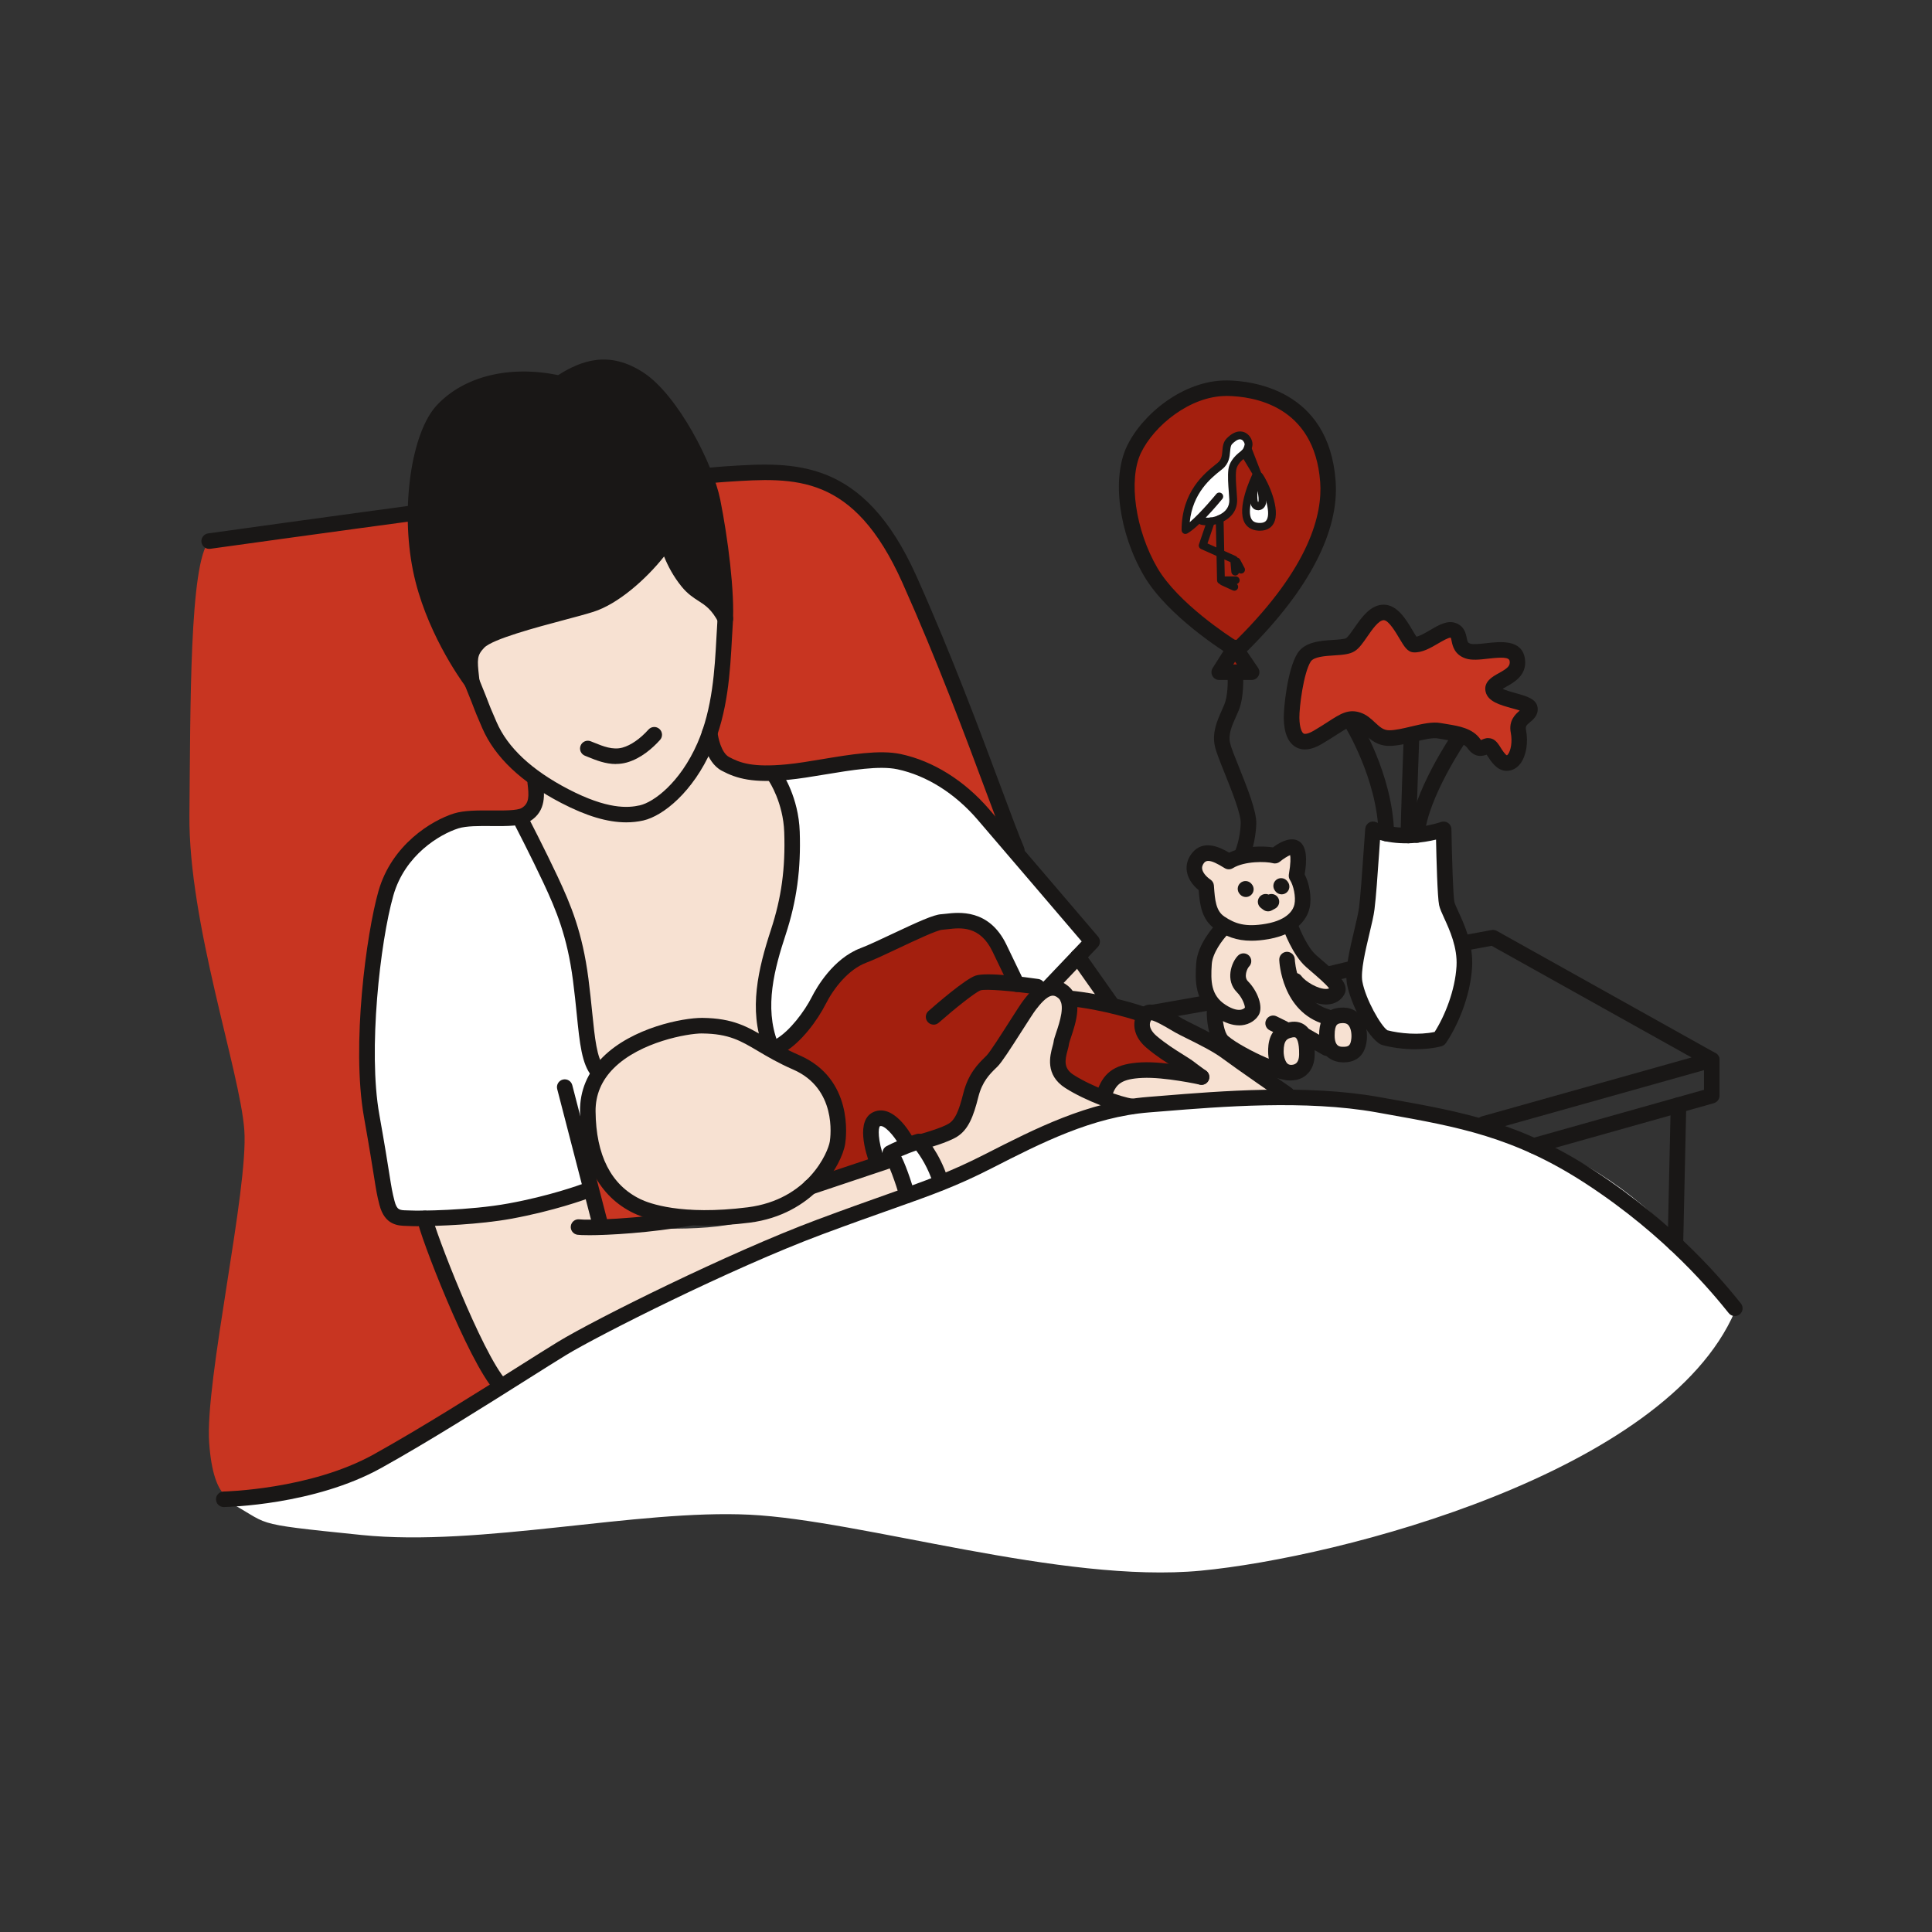 <svg width="512" height="512" viewBox="0 0 512 512" fill="none" xmlns="http://www.w3.org/2000/svg">
<rect x="0" y="0" width="512" height="512" fill="#333333" stroke="none"/>
<g clip-path="url(#clip0_671_42743)">
<path d="M286.258 254.352L280.128 260.512C280.128 260.512 283.858 263.191 283.909 263.335C283.961 263.479 295.839 265.9 295.396 265.756C294.953 265.612 286.258 254.352 286.258 254.352Z" fill="#F7E1D2"/>
<path d="M55.421 143.387C55.421 143.387 166.343 126.337 195.889 125.41C225.435 124.483 231.019 136.557 236.149 144.262C241.279 151.968 272.268 231.088 272.268 231.088L130.44 368.98C130.44 368.98 111.608 382.054 95.084 389.698C78.559 397.342 62.292 397.187 62.292 397.187C62.292 397.187 56.595 398.784 55.431 382.352C54.267 365.921 65.898 315.163 64.744 299.452C63.58 283.742 49.909 244.614 50.198 215.892C50.486 187.17 50.198 149.218 55.431 143.397L55.421 143.387Z" fill="#C83521"/>
<path d="M211.373 204.298C211.373 204.298 227.258 201.238 232.286 201.465C237.313 201.681 246.173 201.475 254.353 209.779C262.532 218.082 289.441 249.555 289.441 249.555L278.099 261.485L269.208 260.259C269.208 260.259 265.015 250.781 262.831 247.989C260.647 245.197 255.877 243.446 251.88 244.085C247.883 244.723 240.486 247.958 235.469 250.235C230.452 252.522 223.313 254.448 219.151 261.485C214.989 268.521 210.837 275.743 206.139 277.772C202.523 272.096 202.121 265.379 202.915 260.506C203.708 255.633 206.51 246.361 209.941 237.78C213.371 229.198 211.084 219.72 209.941 215.888C208.797 212.056 206.139 203.896 206.139 203.896L211.373 204.308V204.298Z" fill="white"/>
<path d="M112.782 323.737C112.782 323.737 123.28 356.26 132.253 366.758C140.938 362.359 162.314 347.833 174.687 342.94C187.06 338.046 216.555 324.087 229.865 320.574C243.175 317.061 240.424 316.763 240.424 316.763L236.644 306.656C236.644 306.656 220.356 311.725 215.267 314.537C210.178 317.35 205.882 322.48 192.757 324.644C179.632 326.807 159.275 324.644 159.275 324.644L156.514 314.537C156.514 314.537 137.27 324.623 112.782 323.747V323.737Z" fill="#F7E1D2"/>
<path d="M186.607 272.573C180.322 271.945 154.619 277.044 156.071 299.441C157.524 321.838 177.603 322.796 183.557 322.744C189.512 322.693 201.163 322.61 210.466 317.645C219.769 312.679 221.695 306.426 222.19 300.018C222.684 293.62 219.48 285.987 214.226 283.287C208.972 280.588 194.251 273.325 186.607 272.563V272.573Z" fill="#F7E1D2"/>
<path d="M232.42 296.534C230.05 297.275 231.534 303.663 232.049 306.64C237.148 304.94 236.736 304.435 237.602 305.795C238.467 307.155 240.785 315.221 241.764 316.324C244.288 315.407 249.913 313.944 249.913 313.944C249.913 313.944 245.163 302.89 243.464 302.499C241.764 302.107 240.795 302.107 239.343 300.17C237.89 298.233 235.953 295.421 232.41 296.534H232.42Z" fill="white"/>
<path d="M244.494 302.503C244.494 302.503 250.551 301.318 253.343 298.908C256.135 296.497 255.939 289.481 258.267 286.545C260.596 283.609 263.285 281.044 265.407 277.789C267.529 274.533 273.102 265.859 274.895 262.954C276.687 260.049 282.168 260.718 282.797 264.159C283.425 267.6 280.633 276.594 280.52 279.488C280.417 282.383 280.674 285.546 285.671 287.916C290.667 290.285 297.992 292.819 297.992 292.819C297.992 292.819 284.599 296.878 277.357 300.257C270.115 303.636 250.778 312.908 250.778 312.908C250.778 312.908 248.759 308.87 247.399 306.665C246.039 304.461 244.494 302.524 244.494 302.524V302.503Z" fill="#F7E1D2"/>
<path d="M268.157 260.25L262.636 249.258C262.636 249.258 258.659 243.54 251.973 245.085C245.287 246.631 228.701 252.843 224.92 256.139C221.139 259.436 219.007 262.928 216.967 266.998C214.927 271.067 210.579 276.702 207.056 278.155C210.909 280.339 217.059 282.667 219.346 286.592C221.634 290.517 222.983 291.609 223.241 297.265C223.498 302.921 221.242 309.864 218.697 312.079C222.293 310.802 231.493 307.711 231.493 307.711C231.493 307.711 230.112 302.334 230.401 299.099C230.689 295.864 232.069 295.133 233.058 295.133C234.047 295.133 238.189 296.843 239.198 298.512C240.218 300.181 240.28 301.056 241.31 301.643C242.341 302.231 248.038 300.479 248.038 300.479C248.038 300.479 253.168 299.428 254.724 294.875C256.29 290.332 255.847 287.674 257.526 285.531C259.195 283.388 260.874 282.039 262.543 280.009C264.212 277.969 269.486 269.244 269.486 269.244L274.473 261.764C274.473 261.764 269.682 261.29 268.168 260.229L268.157 260.25Z" fill="#A31F0E"/>
<path d="M283.961 264.542C284.208 266.19 283.281 273.133 282.261 276.276C281.241 279.428 280.458 283.209 284.198 286.062C287.937 288.926 292.821 289.936 292.821 289.936C292.821 289.936 293.449 286.392 296.117 285.084C298.785 283.775 303.586 282.931 309.17 283.889C314.764 284.847 316.495 284.548 316.495 284.548C316.495 284.548 312.662 280.602 309.499 278.83C306.337 277.059 303.535 274.854 303.05 271.66C302.566 268.467 298.301 267.787 298.301 267.787L283.95 264.531L283.961 264.542Z" fill="#A31F0E"/>
<path d="M341.508 290.675C341.508 290.675 329.042 280.538 325.457 278.22C321.872 275.892 304.39 268.289 304.39 268.289C304.39 268.289 302.813 271.194 304.173 273.275C305.533 275.356 315.969 282.331 317.937 284.618C319.904 286.905 315.217 285.73 315.217 285.73C315.217 285.73 307.82 283.351 302.649 284.278C297.477 285.205 293.902 286.41 293.789 290.294C296.601 291.695 301.866 293.014 301.866 293.014C301.866 293.014 313.672 291.644 319.781 291.551C325.89 291.458 341.497 290.675 341.497 290.675H341.508Z" fill="#F7E1D2"/>
<path d="M363.564 220.322C363.564 220.322 363.678 233.375 362.256 240.298C360.834 247.221 357.991 253.721 359.145 259.254C360.299 264.786 365.45 273.511 366.686 274.861C367.922 276.211 379.419 276.252 381.088 275.386C382.757 274.521 389.402 260.758 388.67 255.998C387.939 251.249 383.962 241.586 383.282 238.752C382.613 235.919 382.561 220.023 382.561 220.023C382.561 220.023 375.669 221.332 372.857 221.476C370.044 221.62 363.544 220.312 363.544 220.312L363.564 220.322Z" fill="white"/>
<path d="M375.206 170.82C374.011 170.737 370.055 162.104 366.758 162.3C363.461 162.496 360.68 170.325 358.609 170.82C356.538 171.314 348.523 170.861 346.782 173.055C345.041 175.26 341.394 185.809 342.311 191.28C343.238 196.76 344.67 197.883 347.895 196.06C351.12 194.236 354.869 189.827 358.31 190.26C361.751 190.693 363.925 195.215 367.098 195.493C370.281 195.782 375.278 193.021 380.171 193.258C385.065 193.505 388.073 194.226 389.577 195.586C391.081 196.946 390.545 198.543 391.658 198.594C392.771 198.646 393.574 197.523 394.512 197.667C395.449 197.811 396.263 202.931 399.323 202.674C402.382 202.416 403.382 197.028 402.908 195.586C402.434 194.144 402.372 192.197 402.733 191.269C403.093 190.353 405.401 189.188 405.432 188.169C405.463 187.149 395.624 184.192 395.439 182.884C395.253 181.575 402.661 178.371 402.516 175.075C402.372 171.778 395.604 172.108 391.905 172.695C388.207 173.282 387.486 171.809 387.197 171.108C386.909 170.408 387.001 166.74 384.673 166.689C382.345 166.637 377.998 170.985 375.185 170.799L375.206 170.82Z" fill="#C83521"/>
<path d="M326.024 102.896C326.024 102.896 330.536 101.896 336.192 104.874C341.848 107.861 350.697 112.085 351.769 126.168C352.85 140.251 348.503 145.628 345.721 150.12C343.311 154.014 331.628 167.963 328.569 171.589C328.105 172.146 332.061 177.812 332.061 177.812C332.061 177.812 323.397 178.389 322.768 177.956C322.593 177.832 326.467 171.507 326.24 171.353C322.727 168.88 314.383 162.874 311.498 159.701C307.8 155.642 301.381 146.092 300.156 140.045C298.93 133.997 297.796 124.695 300.156 119.204C302.515 113.713 310.839 106.007 313.352 105.42C315.866 104.832 326.014 102.896 326.014 102.896H326.024Z" fill="#A31F0E"/>
<path d="M330.258 116.156C329.341 115.496 327.137 115.393 326.24 116.516C325.344 117.639 325.334 121.121 324.551 121.811C323.768 122.502 319.575 126.55 317.113 129.878C314.65 133.205 314.166 140.479 314.166 140.479L317.741 137.522C317.741 137.522 319.657 138.676 321.553 138.047C323.448 137.419 325.612 136.08 326.333 134.792C327.054 133.504 327.106 128.94 326.673 127.199C326.24 125.458 326.869 123.037 327.497 122.306C328.125 121.575 329.537 120.709 329.537 120.709L332.586 126.004C332.586 126.004 330.392 131.67 330.207 133.855C330.021 136.039 330.794 139.541 333.658 139.634C336.522 139.727 337.294 137.203 337.387 135.791C337.48 134.38 334.235 127.261 333.462 125.706C332.689 124.15 330.897 118.577 330.897 118.577L330.258 116.176V116.156Z" fill="white"/>
<path d="M136.436 217.269C131.779 216.867 121.127 216.208 116.182 219.638C111.237 223.069 99.493 225.16 98.576 257.261C97.659 289.363 99.822 310.09 102.346 318.002C104.87 325.914 109.949 322.968 115.636 322.751C121.323 322.535 133.623 321.69 141.206 319.702C148.798 317.714 156.504 314.52 156.504 314.52C156.504 314.52 153.156 307.587 154.464 301.045C155.773 294.503 159.265 285.19 159.265 285.19C159.265 285.19 155.155 278.123 153.3 261.485C151.446 244.837 144.574 231.527 141.515 226.139C138.465 220.761 136.425 217.269 136.425 217.269H136.436Z" fill="white"/>
<path d="M142.545 208.329C142.545 208.329 143.853 215.242 138.908 217.271C142.04 222.947 149.602 237.71 152.219 247.373C154.835 257.047 153.146 277.188 159.121 283.297C164.365 278.063 173.451 272.098 178.983 271.81C184.515 271.521 186.04 269.41 202.977 276.394C201.74 268.4 202.472 256.326 206.253 247.085C210.033 237.854 210.322 229.85 210.466 223.308C210.61 216.766 207.334 206.804 206.83 205.269C200.144 205.485 190.068 203.775 189.666 201.272C189.265 198.769 187.122 195.523 187.122 195.523C187.122 195.523 184.866 201.272 182.321 205.413C179.776 209.555 174.615 213.923 169.011 214.871C163.407 215.818 154.248 213.562 149.664 210.966C145.09 208.37 142.535 208.329 142.535 208.329H142.545Z" fill="#F7E1D2"/>
<path d="M146.429 101.218C146.429 101.218 121.889 99.673 117.284 108.769C112.669 117.866 107.075 139.861 112.072 153.511C117.068 167.161 123.26 178.143 123.26 178.143C123.26 178.143 123.435 172.312 126.834 170.221C130.244 168.13 141.958 164.472 153.3 162.288C164.643 160.104 175.048 147.041 176.119 145.548C177.263 147.969 179.849 153.707 182.445 155.798C185.041 157.879 190.594 159.527 192.067 163.195C192.18 159.002 192.479 143.25 189.275 132.145C186.071 121.039 178.911 105.627 172.452 102.135C165.992 98.642 161.593 96.283 155.34 98.694C149.087 101.105 148.551 102.279 148.551 102.279L146.429 101.218Z" fill="#191716"/>
<path d="M459.744 347.584C459.744 347.584 436.966 308.519 397.52 300.122C358.073 291.737 364.522 291.046 348.286 290.809C332.051 290.573 306.347 289.408 291.512 295.414C276.677 301.431 255.64 311.506 245.071 315.874C234.501 320.242 202.307 329.246 168.125 347.141C133.953 365.035 124.784 372.741 115.77 377.985C106.756 383.219 103.541 387.072 90.612 391.223C77.683 395.365 72.481 396.9 59.294 397.332C72.728 404.317 64.435 403.586 95.846 406.79C127.257 409.994 168.856 399.949 198.67 401.412C228.484 402.865 281.426 419.739 318.225 416.247C355.024 412.754 441.273 390.358 459.734 347.594L459.744 347.584Z" fill="white"/>
<path d="M125.938 182.913C125.938 182.913 129.698 200.591 148.654 209.502C167.61 218.424 168.485 217.744 173.379 214.643C178.272 211.542 188.842 199.324 190.686 189.238C192.53 179.153 194.086 164.75 191.006 161.897C187.925 159.043 180.796 156.663 177.211 146.289C175.367 146.526 175.851 146.794 175.851 146.794C175.851 146.794 166.806 159.764 154.001 162.432C141.195 165.101 128.349 168.068 126.474 172.065C124.609 176.072 125.938 182.913 125.938 182.913Z" fill="#F7E1D2"/>
<path d="M338.706 227.622C337.449 227.715 335.842 226.551 332.545 226.994C329.248 227.426 327.744 229.373 326.92 229.373C326.096 229.373 322.913 225.448 319.781 226.901C316.649 228.353 316.742 232.454 320.43 235.637C321.306 239.552 320.296 242.9 324.633 246.433C323.593 248.308 318.205 252.687 319.42 259.867C320.636 267.037 322.325 268.305 322.325 268.305C322.325 268.305 322.521 274.486 324.242 276.134C325.962 277.782 337.119 283.912 339.252 284.695C341.384 285.478 345.876 286.148 346.855 283.871C347.833 281.594 347.205 275.392 347.205 275.392L354.911 280.327C354.911 280.327 358.743 281.44 360.288 279.4C361.834 277.36 362.112 271.096 359.711 270.52C357.311 269.943 355.343 270.231 354.323 271.21C353.304 272.188 347.977 268.305 347.977 268.305L347.205 262.752C347.205 262.752 350.45 265.029 352.49 264.998C354.53 264.967 355.663 263.318 355.395 262.752C355.127 262.185 349.76 256.766 346.855 254.057C343.949 251.337 343.465 245.527 343.465 245.527C343.465 245.527 346.082 242.519 346.37 240.778C346.659 239.037 344.094 235.348 344.186 233.164C344.279 230.98 345.742 227.179 344.289 225.85C342.837 224.531 338.716 227.632 338.716 227.632L338.706 227.622Z" fill="#F7E1D2"/>
<path d="M269.476 227.423C268.673 227.423 267.91 226.949 267.581 226.166C266.046 222.519 263.965 216.925 261.317 209.827C255.836 195.105 248.326 174.944 239.137 154.412C226.197 125.505 210.755 126.504 192.87 127.668L192.283 127.709C174.533 128.853 56.904 145.274 55.719 145.439C54.597 145.594 53.556 144.811 53.391 143.688C53.237 142.565 54.02 141.524 55.143 141.36C59.995 140.68 174.1 124.753 192.005 123.599L192.592 123.558C210.384 122.414 228.783 121.219 242.887 152.733C252.128 173.378 259.669 193.611 265.17 208.385C267.797 215.431 269.868 220.994 271.372 224.559C271.815 225.61 271.32 226.815 270.269 227.258C270.012 227.371 269.734 227.423 269.466 227.423H269.476Z" fill="#191716"/>
<path d="M165.951 217.931C160.975 217.931 155.381 216.252 148.726 212.791C138.167 207.31 131.13 200.634 127.813 192.969C126.144 189.106 126.031 188.797 125.681 187.87C125.392 187.097 124.959 185.954 123.239 181.73C121.838 179.824 112.618 166.864 109.455 151.257C106.096 134.681 109.002 114.581 115.791 107.36C122.981 99.705 134.942 96.759 147.923 99.407C153.991 95.564 161.408 92.741 170.597 98.788C179.653 104.753 188.997 123.008 190.872 132.414C192.87 142.397 194.766 156.954 194.199 165.339C194.117 166.545 194.055 167.833 193.973 169.182C193.499 177.898 192.922 188.746 188.595 198.605C183.671 209.834 175.759 216.231 170.484 217.437C169.021 217.766 167.517 217.931 165.941 217.931H165.951ZM138.733 102.569C130.574 102.569 123.455 105.217 118.789 110.182C113.565 115.746 110.186 134.145 113.483 150.443C116.646 166.061 126.577 179.34 126.68 179.474C126.783 179.618 126.876 179.773 126.948 179.937C128.771 184.409 129.224 185.624 129.534 186.438C129.853 187.283 129.956 187.571 131.594 191.342C134.52 198.12 140.928 204.106 150.622 209.144C160.934 214.501 166.374 214.15 169.577 213.419C173.163 212.605 180.178 207.547 184.824 196.956C188.842 187.788 189.409 177.352 189.862 168.966C189.934 167.596 190.006 166.298 190.089 165.072C190.624 157.067 188.77 142.953 186.823 133.228C185.123 124.708 176.408 107.555 168.321 102.24C161.192 97.552 155.618 99.283 149.447 103.332C148.984 103.641 148.417 103.744 147.871 103.62C144.739 102.92 141.669 102.58 138.744 102.58L138.733 102.569Z" fill="#191716"/>
<path d="M125.042 182.781C124.001 182.781 123.105 181.998 122.992 180.937L122.858 179.742C122.343 175.085 122.023 172.273 125.341 168.801C128.112 165.896 136.972 163.361 148.263 160.364C151.271 159.56 154.104 158.808 156.02 158.2C162.51 156.15 170.711 148.341 174.893 141.974C175.326 141.305 176.119 140.955 176.902 141.068C177.695 141.181 178.344 141.727 178.581 142.49C179.581 145.652 180.982 149.351 183.835 152.864C184.989 154.275 186.081 154.986 187.348 155.8C189.399 157.118 191.717 158.602 194.045 163.022C194.58 164.031 194.189 165.278 193.19 165.803C192.19 166.339 190.934 165.947 190.408 164.948C188.574 161.487 186.978 160.456 185.123 159.261C183.753 158.386 182.208 157.386 180.642 155.46C178.458 152.771 177.026 150.041 175.985 147.476C171.133 153.595 163.736 160.085 157.267 162.136C155.258 162.774 152.507 163.506 149.324 164.35C142.287 166.225 130.512 169.357 128.318 171.655C126.402 173.663 126.433 174.704 126.948 179.299L127.082 180.514C127.205 181.648 126.381 182.657 125.248 182.781C125.176 182.781 125.104 182.791 125.021 182.791L125.042 182.781Z" fill="#191716"/>
<path d="M163.231 202.477C160.45 202.477 157.926 201.457 155.958 200.654C155.639 200.52 155.33 200.396 155.031 200.283C153.97 199.871 153.444 198.676 153.857 197.615C154.269 196.553 155.464 196.028 156.525 196.44C156.844 196.564 157.163 196.698 157.503 196.832C159.811 197.769 162.428 198.83 164.972 198.119C167.198 197.501 169.639 195.801 171.854 193.339C172.616 192.494 173.915 192.422 174.759 193.185C175.604 193.947 175.676 195.245 174.914 196.09C172.987 198.233 169.886 201.014 166.085 202.075C165.117 202.343 164.159 202.456 163.242 202.456L163.231 202.477Z" fill="#191716"/>
<path d="M110.866 324.962C109.815 324.962 109.012 324.942 108.528 324.911C108.26 324.89 107.992 324.89 107.724 324.88C105.571 324.828 101.955 324.746 100.554 319.296C99.905 316.772 99.689 315.454 99.132 311.91C98.648 308.891 97.927 304.327 96.454 296.014C93.085 277.027 97.093 247.419 100.286 236.19C103.809 223.776 114.503 217.399 120.272 215.586C123.002 214.731 126.721 214.762 130.327 214.782C133.345 214.803 137.106 214.834 138.28 214.113C140.237 212.907 140.237 211.084 139.784 207.478C139.64 206.345 140.443 205.315 141.577 205.181C142.689 205.037 143.74 205.84 143.874 206.973C144.296 210.322 144.863 214.906 140.433 217.636C138.249 218.975 134.561 218.944 130.286 218.913C126.999 218.882 123.61 218.862 121.498 219.521C116.522 221.087 107.291 226.588 104.242 237.313C100.719 249.706 97.515 278.449 100.513 295.293C101.996 303.637 102.728 308.222 103.202 311.261C103.758 314.753 103.943 315.938 104.551 318.266C105.18 320.697 105.901 320.718 107.827 320.759C108.147 320.759 108.476 320.769 108.796 320.79C110.794 320.914 124.444 320.821 134.767 318.925C145.594 316.947 153.578 314.053 155.072 313.496C156.144 313.094 157.328 313.64 157.73 314.702C158.132 315.763 157.586 316.958 156.525 317.349C154.98 317.926 146.697 320.924 135.519 322.974C127.123 324.509 116.048 324.942 110.887 324.942L110.866 324.962Z" fill="#191716"/>
<path d="M159.265 327.245C158.348 327.245 157.514 326.626 157.267 325.699L147.665 288.612C147.377 287.51 148.046 286.387 149.149 286.098C150.251 285.81 151.374 286.479 151.662 287.582L161.264 324.669C161.552 325.771 160.883 326.894 159.78 327.183C159.605 327.224 159.43 327.245 159.265 327.245Z" fill="#191716"/>
<path d="M132.655 369.277C132.088 369.277 131.532 369.051 131.13 368.597C124.043 360.758 111.103 327.183 110.547 323.166C110.392 322.043 111.175 321.012 112.298 320.848C113.421 320.693 114.462 321.476 114.627 322.599C115.059 325.566 127.7 358.656 134.18 365.826C134.942 366.671 134.88 367.969 134.036 368.731C133.644 369.092 133.15 369.267 132.655 369.267V369.277Z" fill="#191716"/>
<path d="M158.42 285.939C157.823 285.939 157.225 285.681 156.813 285.176C154.176 281.911 153.64 276.657 152.837 268.693C152.569 266.066 152.27 263.089 151.848 259.854C150.333 248.161 147.407 241.228 144.028 233.996C140.886 227.279 136.261 218.306 136.209 218.213C135.684 217.204 136.086 215.957 137.095 215.442C138.105 214.917 139.351 215.318 139.866 216.328C139.908 216.421 144.574 225.456 147.758 232.255C151.291 239.806 154.341 247.049 155.938 259.339C156.36 262.625 156.669 265.634 156.937 268.291C157.648 275.256 158.163 280.293 160.027 282.601C160.738 283.487 160.604 284.785 159.718 285.496C159.337 285.805 158.884 285.949 158.42 285.949V285.939Z" fill="#191716"/>
<path d="M278.089 263.545C277.574 263.545 277.069 263.359 276.667 262.978C275.843 262.195 275.812 260.887 276.595 260.063L286.66 249.483C281.952 243.971 264.82 223.913 259.071 217.227C253.075 210.242 245.524 205.503 237.808 203.865C233.038 202.856 225.682 204.082 218.574 205.256C215.123 205.833 211.857 206.369 208.911 206.657C199.649 207.553 195.291 206.399 191.263 204.246C186.875 201.898 186.112 195.15 186.04 194.387C185.937 193.254 186.761 192.245 187.894 192.142C189.038 192.038 190.037 192.863 190.14 193.996C190.274 195.366 191.129 199.497 193.2 200.61C196.064 202.145 199.391 203.443 208.519 202.557C211.321 202.289 214.525 201.753 217.904 201.187C225.394 199.94 233.131 198.652 238.663 199.827C247.255 201.64 255.61 206.863 262.193 214.528C268.889 222.316 290.997 248.205 290.997 248.205C291.687 249.009 291.646 250.204 290.925 250.966L279.582 262.896C279.181 263.318 278.635 263.534 278.089 263.534V263.545Z" fill="#191716"/>
<path d="M204.213 279.103C203.389 279.103 202.606 278.609 202.297 277.785C198.351 267.616 200.926 256.707 204.295 246.435C207.097 237.895 208.158 230.148 207.829 220.536C207.561 212.707 203.863 207.133 203.821 207.082C203.183 206.144 203.43 204.857 204.367 204.218C205.305 203.579 206.582 203.816 207.221 204.754C207.396 205.021 211.63 211.316 211.939 220.392C212.279 230.385 211.125 238.812 208.2 247.723C205.284 256.614 202.472 266.885 206.129 276.291C206.541 277.352 206.016 278.547 204.955 278.959C204.707 279.052 204.46 279.103 204.213 279.103Z" fill="#191716"/>
<path d="M155.917 327.335C154.516 327.335 153.517 327.294 153.022 327.222C151.899 327.057 151.116 326.017 151.271 324.894C151.436 323.771 152.466 322.988 153.599 323.142C155.289 323.39 168.702 323.194 182.527 320.722C183.65 320.515 184.721 321.268 184.917 322.39C185.113 323.513 184.371 324.585 183.248 324.78C172.328 326.738 161.233 327.346 155.907 327.346L155.917 327.335Z" fill="#191716"/>
<path d="M187.009 324.804C175.882 324.804 169.866 322.424 167.97 321.518C158.76 317.088 153.836 307.744 153.712 294.516C153.661 289.025 155.69 284.193 159.739 280.155C167.61 272.315 180.92 269.75 186.009 269.75C186.071 269.75 186.133 269.75 186.195 269.75C194.323 269.853 198.145 272.119 202.997 274.994C205.398 276.415 208.117 278.033 211.867 279.661C226.228 285.924 224.261 301.357 223.982 303.098C223.096 308.764 215.483 321.899 198.639 324.021C194.261 324.577 190.398 324.794 186.998 324.794L187.009 324.804ZM186.03 273.871C182.28 273.871 169.681 276.075 162.655 283.081C159.42 286.305 157.802 290.138 157.833 294.485C157.936 306.199 161.954 314.049 169.753 317.809C171.957 318.87 180.529 322.167 198.124 319.952C214.103 317.933 219.439 305.457 219.913 302.48C220.13 301.058 221.747 288.479 210.219 283.452C206.232 281.711 203.399 280.031 200.896 278.548C196.239 275.787 193.169 273.964 186.143 273.881C186.143 273.881 186.071 273.881 186.03 273.881V273.871Z" fill="#191716"/>
<path d="M206.83 279.106C206.129 279.106 205.439 278.745 205.058 278.096C204.481 277.117 204.8 275.85 205.779 275.273C209.302 273.182 213.176 268.093 215.174 264.137C216.349 261.819 220.748 254.041 228.062 251.269C230.091 250.507 233.192 249.034 236.479 247.489C243.216 244.316 247.45 242.369 249.48 242.276C249.799 242.255 250.191 242.214 250.634 242.162C254.075 241.761 262.12 240.803 266.715 250.353C270.898 259.058 271.279 259.83 271.31 259.892C271.815 260.902 271.423 262.128 270.424 262.643C269.425 263.158 268.199 262.787 267.663 261.798C267.581 261.644 266.015 258.388 263.006 252.135C259.689 245.243 254.538 245.851 251.128 246.252C250.582 246.314 250.098 246.376 249.696 246.397C248.336 246.469 242.258 249.333 238.251 251.228C234.882 252.815 231.709 254.319 229.525 255.143C224.817 256.925 220.923 261.932 218.852 266.022C216.575 270.514 212.3 276.221 207.88 278.838C207.551 279.033 207.19 279.126 206.83 279.126V279.106Z" fill="#191716"/>
<path d="M247.409 271.54C246.843 271.54 246.266 271.303 245.864 270.839C245.112 269.984 245.194 268.686 246.049 267.934C248.275 265.977 255.733 259.528 258.515 258.559C261.389 257.56 272.01 258.982 275.194 259.445C276.317 259.61 277.1 260.651 276.935 261.784C276.77 262.907 275.73 263.69 274.596 263.525C268.559 262.649 261.193 262.01 259.864 262.453C258.484 262.938 253.034 267.285 248.769 271.035C248.378 271.375 247.893 271.55 247.409 271.55V271.54Z" fill="#191716"/>
<path d="M294.675 268.338C294.026 268.338 293.387 268.039 292.985 267.462L283.981 254.698C283.322 253.771 283.549 252.483 284.476 251.823C285.413 251.164 286.691 251.391 287.35 252.318L296.354 265.082C297.013 266.009 296.787 267.297 295.86 267.956C295.499 268.214 295.087 268.338 294.675 268.338Z" fill="#191716"/>
<path d="M214.783 316.586C213.917 316.586 213.114 316.04 212.825 315.175C212.465 314.093 213.042 312.929 214.123 312.568L234.387 305.779C235.459 305.419 236.633 305.996 236.994 307.077C237.354 308.159 236.778 309.323 235.696 309.684L215.432 316.473C215.215 316.545 214.999 316.576 214.783 316.576V316.586Z" fill="#191716"/>
<path d="M240.424 318.812C239.528 318.812 238.704 318.224 238.446 317.328C237.416 313.764 235.459 308.17 234.357 306.903C233.944 306.429 233.769 305.79 233.893 305.172C234.006 304.554 234.408 304.018 234.964 303.73C238.436 301.916 242.691 300.587 242.866 300.536C243.618 300.309 244.422 300.515 244.957 301.072C245.122 301.236 248.954 305.285 251.252 312.486C251.602 313.568 250.994 314.732 249.913 315.072C248.831 315.412 247.667 314.825 247.327 313.733C245.936 309.385 243.906 306.346 242.794 304.894C241.795 305.244 240.332 305.78 238.848 306.429C240.497 309.767 242.042 314.938 242.402 316.174C242.722 317.266 242.093 318.41 241.001 318.729C240.806 318.781 240.62 318.812 240.424 318.812Z" fill="#191716"/>
<path d="M232.42 309.798C231.585 309.798 230.802 309.283 230.493 308.459C229.473 305.728 226.548 296.673 231.657 294.623C236.736 292.593 241.104 300.001 241.939 301.505C242.485 302.504 242.124 303.751 241.125 304.307C240.126 304.853 238.879 304.492 238.333 303.493C236.881 300.856 234.264 298.023 233.192 298.455C232.719 298.826 232.554 302.185 234.357 307.027C234.748 308.088 234.212 309.283 233.141 309.674C232.904 309.767 232.657 309.808 232.42 309.808V309.798Z" fill="#191716"/>
<path d="M244.494 304.561C243.587 304.561 242.753 303.953 242.505 303.036C242.207 301.934 242.856 300.811 243.958 300.512C245.472 300.1 249.758 298.802 251.458 297.751C253.055 296.752 254.064 294.64 255.3 289.695C256.598 284.503 259.267 281.886 261.028 280.155L261.461 279.723C262.347 278.837 265.427 274.005 267.467 270.801C269.404 267.762 270.63 265.856 271.279 265.032L271.372 264.908C272.68 263.239 275.101 260.118 278.439 259.778C279.593 259.665 281.344 259.84 283.157 261.385C287.195 264.816 285.094 271.1 283.837 274.86C283.61 275.54 283.322 276.385 283.291 276.642C283.239 277.178 283.085 277.724 282.91 278.373C282.168 281.093 281.859 283.153 284.548 284.874C289.472 288.016 297.312 290.808 300.197 291.158C301.33 291.292 302.133 292.322 301.999 293.455C301.866 294.588 300.825 295.392 299.702 295.248C295.962 294.794 287.556 291.683 282.333 288.345C276.873 284.863 278.264 279.743 278.933 277.281C279.047 276.879 279.17 276.416 279.191 276.22C279.263 275.54 279.541 274.705 279.933 273.541C280.798 270.956 282.405 266.145 280.489 264.517C279.726 263.868 279.191 263.837 278.861 263.868C277.275 264.033 275.492 266.33 274.627 267.432L274.524 267.556C273.957 268.277 272.422 270.688 270.939 273.006C267.694 278.085 265.489 281.505 264.366 282.628L263.903 283.081C262.295 284.657 260.297 286.625 259.277 290.684C257.958 295.948 256.609 299.369 253.621 301.244C251.108 302.809 245.637 304.324 245.019 304.489C244.844 304.54 244.658 304.561 244.483 304.561H244.494Z" fill="#191716"/>
<path d="M341.065 292.056C340.663 292.056 340.251 291.943 339.901 291.695C339.386 291.345 327.322 283.011 323.84 280.404C321.522 278.663 317.494 276.665 314.547 275.202C313.28 274.574 312.188 274.027 311.457 273.615C311.086 273.409 310.674 273.162 310.221 272.894C308.995 272.173 306.244 270.556 305.1 270.36C304.936 270.566 304.76 270.927 304.73 271.411C304.668 272.42 305.296 273.502 306.532 274.563C308.902 276.572 311.426 278.169 313.466 279.436C314.681 280.198 315.732 280.858 316.536 281.476L317.308 282.063C317.947 282.551 318.555 282.997 319.132 283.402L319.616 283.742C320.543 284.402 320.77 285.679 320.111 286.617C319.451 287.544 318.174 287.77 317.236 287.111L316.762 286.771C316.144 286.338 315.492 285.861 314.805 285.339L314.032 284.752C313.373 284.247 312.394 283.639 311.271 282.928C309.129 281.579 306.46 279.91 303.864 277.705C301 275.274 300.516 272.812 300.609 271.174C300.712 269.35 301.629 267.661 302.989 266.754C305.131 265.333 308.201 266.929 312.312 269.34C312.745 269.587 313.136 269.824 313.476 270.02C314.115 270.381 315.166 270.896 316.381 271.504C319.461 273.039 323.696 275.14 326.312 277.097C329.733 279.663 342.116 288.213 342.239 288.296C343.177 288.945 343.414 290.222 342.765 291.16C342.363 291.737 341.724 292.046 341.065 292.046V292.056Z" fill="#191716"/>
<path d="M302.659 270.813C302.432 270.813 302.206 270.772 301.989 270.7C301.896 270.669 292.511 267.465 282.807 266.579C281.674 266.476 280.839 265.477 280.942 264.344C281.045 263.21 282.045 262.366 283.178 262.479C293.397 263.406 302.927 266.662 303.328 266.806C304.4 267.177 304.977 268.351 304.606 269.422C304.307 270.278 303.514 270.813 302.659 270.813Z" fill="#191716"/>
<path d="M292.82 291.571C292.584 291.571 292.357 291.53 292.12 291.448C291.049 291.056 290.492 289.882 290.884 288.81C292.656 283.886 295.932 281.846 302.556 281.537C308.933 281.238 318.452 283.33 318.854 283.412C319.966 283.659 320.667 284.762 320.42 285.874C320.172 286.987 319.07 287.687 317.968 287.44C317.875 287.419 308.603 285.38 302.752 285.658C297.219 285.915 295.818 287.275 294.757 290.211C294.458 291.046 293.665 291.571 292.82 291.571Z" fill="#191716"/>
<path d="M331.649 249.303C327.61 249.303 324.849 248.108 322.181 246.326C318.431 243.833 317.947 239.681 317.659 235.9C315.887 234.448 314.784 232.686 314.516 230.873C314.269 229.194 314.743 227.535 315.897 226.082C318.833 222.384 323.232 224.475 325.725 225.959C329.516 224.187 334.554 224.135 337.346 224.568C338.829 223.455 341.291 221.982 343.372 222.559C346.834 223.517 346.226 228.802 345.752 231.718C346.927 233.984 347.71 237.703 347.06 240.598C346.618 242.597 344.67 247.387 336.192 248.871C334.502 249.169 333.009 249.303 331.649 249.303ZM320.213 228.153C319.76 228.153 319.389 228.308 319.121 228.637C318.534 229.379 318.534 229.915 318.586 230.265C318.72 231.182 319.554 232.253 320.811 233.119C321.326 233.469 321.645 234.036 321.697 234.664L321.718 234.983C321.975 238.414 322.191 241.381 324.468 242.895C327.353 244.822 330.083 245.749 335.481 244.812C341.508 243.761 342.775 240.886 343.032 239.702C343.475 237.713 342.775 234.592 341.879 233.242C341.59 232.799 341.477 232.274 341.559 231.749C342.085 228.689 342.013 227.247 341.899 226.618C341.26 226.876 340.086 227.587 339.2 228.339C338.685 228.771 337.984 228.936 337.325 228.751C335.574 228.277 329.856 228.143 326.724 230.069C326.055 230.481 325.22 230.481 324.561 230.069L324.406 229.977C322.645 228.885 321.213 228.153 320.203 228.153H320.213Z" fill="#191716"/>
<path d="M328.342 271.729C326.539 271.729 324.582 271.049 322.501 269.71C316.319 265.713 316.731 259.408 317.01 255.246C317.35 250.095 321.934 245.242 322.13 245.036C322.913 244.212 324.221 244.181 325.045 244.975C325.869 245.758 325.9 247.066 325.117 247.89C324.077 248.992 321.326 252.495 321.13 255.524C320.832 260.088 320.914 263.776 324.746 266.269C326.858 267.639 328.198 267.732 328.939 267.567C329.454 267.454 329.764 267.196 329.918 267.031C329.897 266.331 329.228 264.394 327.796 262.952C324.664 259.82 326.292 255.04 328.084 253.247C328.888 252.444 330.196 252.444 331 253.247C331.803 254.051 331.803 255.359 331 256.163C330.485 256.678 329.557 258.882 330.711 260.036C333.184 262.509 334.945 266.846 333.513 269.092C333.143 269.679 332.03 271.1 329.815 271.585C329.341 271.688 328.857 271.739 328.352 271.739L328.342 271.729Z" fill="#191716"/>
<path d="M351.429 266.204C347.864 266.204 343.362 263.577 341.58 261.104C340.91 260.177 341.127 258.889 342.044 258.23C342.971 257.56 344.258 257.777 344.918 258.694C345.948 260.115 349.348 262.196 351.573 262.073C351.872 262.052 352.078 262 352.232 261.928C351.387 260.785 348.966 258.714 347.576 257.519C347.071 257.086 346.566 256.654 346.103 256.242C342.538 253.11 340.189 246.547 340.086 246.269C339.705 245.198 340.272 244.023 341.343 243.642C342.414 243.261 343.589 243.828 343.97 244.899C344.547 246.517 346.535 251.142 348.822 253.151C349.286 253.553 349.77 253.975 350.265 254.398C354.457 258.003 357.775 260.847 356.24 263.566C355.343 265.153 353.767 266.09 351.8 266.193C351.676 266.193 351.552 266.204 351.418 266.204H351.429Z" fill="#191716"/>
<path d="M351.635 271.541C351.439 271.541 351.243 271.51 351.058 271.459C339.684 268.121 339.035 254.945 339.015 254.378C338.974 253.245 339.86 252.287 340.993 252.235C342.105 252.204 343.084 253.07 343.136 254.213C343.156 254.677 343.723 265.01 352.222 267.503C353.314 267.822 353.942 268.966 353.623 270.058C353.355 270.954 352.541 271.541 351.645 271.541H351.635Z" fill="#191716"/>
<path d="M356.003 281.535C352.902 281.535 349.574 279.66 349.574 274.386C349.574 267.483 353.88 267.143 355.302 267.04C357.775 266.844 359.341 267.854 360.206 268.73C362.462 271.017 362.308 274.54 362.215 275.56C361.741 280.505 358.568 281.545 355.992 281.545L356.003 281.535ZM355.931 271.13C355.838 271.13 355.735 271.13 355.632 271.14C354.55 271.223 353.695 271.295 353.695 274.386C353.695 277.476 355.189 277.414 356.003 277.414C357.404 277.414 357.939 277.074 358.125 275.158C358.238 273.984 358.022 272.366 357.28 271.614C357.074 271.398 356.703 271.13 355.931 271.13Z" fill="#191716"/>
<path d="M342.044 286.323C338.118 286.323 336.068 282.47 336.068 278.668C336.068 277.03 336.068 272.055 341.621 270.901C343.795 270.447 345.227 271.158 346.041 271.838C348.235 273.651 348.441 277.082 348.41 279.493C348.348 283.644 345.845 286.323 342.044 286.323ZM342.456 274.939C341.127 275.217 340.179 275.64 340.179 278.668C340.179 280.039 340.684 282.202 342.033 282.202H342.054C342.723 282.202 344.238 282.171 344.279 279.431C344.331 276.041 343.62 275.186 343.403 275.011C343.342 274.96 343.136 274.785 342.445 274.929L342.456 274.939Z" fill="#191716"/>
<path d="M351.635 279.838C351.284 279.838 350.934 279.746 350.604 279.56L344.969 276.325C343.98 275.759 343.64 274.502 344.207 273.513C344.774 272.524 346.03 272.184 347.019 272.751L352.655 275.985C353.644 276.552 353.984 277.809 353.417 278.798C353.036 279.457 352.346 279.828 351.624 279.828L351.635 279.838Z" fill="#191716"/>
<path d="M341.951 286.339C341.137 286.339 338.695 286.122 333.853 284.041C330.227 282.486 325.097 279.725 322.748 277.685C319.956 275.254 319.802 269.423 319.802 268.279C319.802 267.146 320.718 266.219 321.862 266.219C322.995 266.219 323.922 267.136 323.922 268.279C323.922 270.37 324.468 273.719 325.447 274.574C327.415 276.284 332.092 278.798 335.471 280.25C340.076 282.228 341.92 282.228 341.941 282.207C343.105 282.115 344.032 282.97 344.125 284.103C344.217 285.236 343.331 286.236 342.198 286.318C342.147 286.318 342.064 286.318 341.951 286.318V286.339Z" fill="#191716"/>
<path d="M340.189 274.634C339.88 274.634 339.571 274.561 339.283 274.417L336.48 273.037C335.46 272.532 335.038 271.296 335.543 270.276C336.048 269.256 337.284 268.834 338.304 269.338L341.106 270.719C342.126 271.224 342.548 272.46 342.043 273.48C341.683 274.211 340.951 274.634 340.189 274.634Z" fill="#191716"/>
<path d="M330.165 237.72C329.599 237.72 329.032 237.484 328.63 237.03L328.538 236.917C327.775 236.072 327.847 234.764 328.702 234.012C329.547 233.249 330.856 233.322 331.608 234.177L331.7 234.29C332.463 235.135 332.391 236.443 331.536 237.195C331.144 237.545 330.65 237.72 330.165 237.72Z" fill="#191716"/>
<path d="M339.643 237.011C339.035 237.011 338.427 236.743 338.026 236.228L337.892 236.053C337.191 235.157 337.346 233.859 338.232 233.158C339.128 232.458 340.426 232.612 341.127 233.498L341.261 233.673C341.961 234.569 341.807 235.868 340.921 236.568C340.539 236.867 340.096 237.011 339.643 237.011Z" fill="#191716"/>
<path d="M336.038 241.515C335.595 241.515 335.162 241.371 334.801 241.103L334.163 240.619C333.256 239.929 333.071 238.641 333.761 237.735C334.338 236.972 335.337 236.725 336.171 237.065C337.13 236.673 338.252 237.065 338.757 237.992C339.303 238.991 338.922 240.248 337.923 240.784L337.027 241.268C336.717 241.433 336.388 241.515 336.048 241.515H336.038Z" fill="#191716"/>
<path d="M305.77 270.34C304.792 270.34 303.916 269.64 303.741 268.64C303.545 267.517 304.297 266.456 305.41 266.25L319.76 263.726C320.883 263.531 321.944 264.283 322.15 265.395C322.346 266.518 321.594 267.579 320.481 267.785L306.131 270.309C306.007 270.33 305.894 270.34 305.77 270.34Z" fill="#191716"/>
<path d="M352.51 260.125C351.583 260.125 350.738 259.486 350.512 258.549C350.244 257.446 350.924 256.334 352.036 256.066L357.95 254.644C359.052 254.376 360.165 255.056 360.433 256.169C360.7 257.271 360.02 258.384 358.908 258.652L352.994 260.073C352.83 260.115 352.665 260.135 352.51 260.135V260.125Z" fill="#191716"/>
<path d="M59.305 399.384C58.182 399.384 57.265 398.488 57.244 397.355C57.224 396.222 58.13 395.284 59.263 395.264C59.49 395.264 82.237 394.759 99.019 385.436C111.546 378.471 126.577 368.983 137.559 362.05C141.752 359.402 145.368 357.115 147.912 355.57C157.648 349.636 193.293 331.906 216.472 323.253C224.024 320.43 230.04 318.297 234.872 316.587C245.442 312.837 251.829 310.581 261.008 305.894C274.431 299.043 288.308 291.955 304.225 290.698L307.954 290.399C323.201 289.153 346.247 287.278 365.47 290.729L368.108 291.203C387.475 294.654 402.774 297.384 422.43 310.179C444.507 324.561 457.189 340.261 461.351 345.422C462.062 346.308 461.928 347.607 461.042 348.317C460.156 349.028 458.858 348.894 458.147 348.008C454.078 342.971 441.705 327.651 420.184 313.63C401.239 301.289 386.301 298.62 367.397 295.252L364.76 294.778C346.061 291.43 323.345 293.274 308.304 294.5L304.555 294.798C289.462 295.993 275.956 302.885 262.893 309.561C253.477 314.372 246.997 316.67 236.262 320.471C231.194 322.264 225.445 324.303 217.925 327.105C193.602 336.182 158.41 353.994 150.065 359.073C147.552 360.608 143.946 362.884 139.763 365.522C128.74 372.476 113.658 382.015 101.028 389.031C83.329 398.869 60.304 399.354 59.336 399.374H59.305V399.384Z" fill="#191716"/>
<path d="M393.234 299.905C392.338 299.905 391.504 299.308 391.256 298.401C390.947 297.309 391.586 296.166 392.678 295.857L448.278 280.239L395.305 250.651L389.113 251.795C387.991 252.001 386.919 251.259 386.713 250.147C386.507 249.024 387.249 247.952 388.361 247.746L395.284 246.469C395.758 246.386 396.242 246.469 396.665 246.695L454.645 279.085C455.376 279.497 455.788 280.301 455.685 281.125C455.582 281.949 454.995 282.639 454.191 282.866L393.791 299.833C393.605 299.885 393.42 299.916 393.234 299.916V299.905Z" fill="#191716"/>
<path d="M406.421 305.724C405.525 305.724 404.69 305.126 404.443 304.22C404.134 303.128 404.773 301.984 405.865 301.675L451.575 288.808V280.865C451.575 279.732 452.502 278.805 453.635 278.805C454.768 278.805 455.695 279.732 455.695 280.865V290.364C455.695 291.291 455.077 292.094 454.191 292.352L406.977 305.641C406.792 305.693 406.606 305.724 406.421 305.724Z" fill="#191716"/>
<path d="M444.003 331.745H443.961C442.828 331.724 441.922 330.777 441.942 329.643L442.756 292.824C442.777 291.701 443.704 290.805 444.817 290.805H444.858C445.991 290.825 446.898 291.773 446.877 292.906L446.063 329.726C446.042 330.849 445.115 331.745 444.003 331.745Z" fill="#191716"/>
<path d="M375.226 278.071C371.95 278.071 368.736 277.608 366.315 276.938C366.181 276.897 366.037 276.845 365.913 276.784C362.308 274.919 357.867 265.678 356.981 260.867C356.322 257.292 357.692 251.554 358.898 246.496C359.454 244.147 359.979 241.932 360.165 240.469C360.566 237.265 360.979 231.31 361.339 226.056C361.504 223.738 361.658 221.513 361.803 219.618C361.854 218.958 362.225 218.361 362.792 218.011C363.358 217.66 364.059 217.619 364.667 217.877C372.414 221.184 381.768 217.877 381.871 217.835C382.499 217.609 383.19 217.702 383.746 218.072C384.292 218.454 384.632 219.072 384.642 219.731C384.756 226.273 385.065 237.286 385.425 239.006C385.528 239.511 386.012 240.551 386.517 241.654C388.093 245.084 390.463 250.266 390.123 256.241C389.659 264.308 386.095 272.158 383.169 276.433C382.891 276.845 382.469 277.134 381.995 277.268C379.893 277.824 377.555 278.051 375.247 278.051L375.226 278.071ZM367.665 273.034C370.961 273.899 376.081 274.352 380.192 273.477C382.891 269.263 385.631 262.443 385.992 256.025C386.27 251.07 384.158 246.444 382.757 243.384C382.098 241.952 381.583 240.819 381.377 239.861C380.934 237.76 380.666 227.561 380.563 222.502C377.276 223.295 371.466 224.192 365.718 222.605C365.635 223.8 365.542 225.057 365.46 226.345C365.068 231.908 364.677 237.667 364.255 240.984C364.049 242.674 363.513 244.889 362.905 247.454C361.854 251.884 360.536 257.405 361.04 260.125C361.895 264.813 365.924 271.849 367.665 273.034Z" fill="#191716"/>
<path d="M367.397 222.972C366.284 222.972 365.367 222.086 365.336 220.963C364.966 206.314 356.425 192.52 356.343 192.386C355.735 191.417 356.034 190.15 356.992 189.542C357.95 188.934 359.227 189.233 359.835 190.191C360.216 190.789 369.066 205.057 369.457 220.86C369.488 221.994 368.592 222.941 367.448 222.972H367.397Z" fill="#191716"/>
<path d="M373.259 223.485C372.136 223.485 371.219 222.578 371.198 221.455C371.147 217.839 371.992 195.597 372.022 194.66C372.064 193.527 373.001 192.63 374.165 192.682C375.298 192.723 376.184 193.681 376.143 194.814C376.143 195.041 375.268 217.881 375.319 221.394C375.34 222.527 374.423 223.464 373.29 223.485H373.259Z" fill="#191716"/>
<path d="M375.453 223.339C375.391 223.339 375.329 223.339 375.278 223.339C374.145 223.236 373.3 222.247 373.403 221.113C374.371 209.925 384.611 194.884 385.044 194.246C385.683 193.308 386.971 193.071 387.908 193.71C388.846 194.349 389.082 195.636 388.444 196.574C388.341 196.718 378.379 211.368 377.513 221.464C377.421 222.535 376.524 223.349 375.463 223.349L375.453 223.339Z" fill="#191716"/>
<path d="M399.312 204.285C396.737 204.285 395.202 201.874 394.244 200.401C394.161 200.277 394.069 200.133 393.976 199.989C392.915 200.401 390.772 200.926 388.928 198.299C387.887 196.826 385.312 196.404 382.809 195.992C382.211 195.899 381.624 195.796 381.057 195.693C379.697 195.435 377.245 196.012 374.886 196.569C372.61 197.104 370.25 197.671 368.159 197.671C364.945 197.671 363.06 195.909 361.545 194.488C360.711 193.705 359.979 193.025 359.186 192.767C357.981 192.376 357.342 192.705 354.241 194.704C353.18 195.384 351.861 196.239 350.244 197.187C347.565 198.763 345.278 199.031 343.434 198.001C341.364 196.836 340.272 194.251 340.21 190.305C340.169 187.647 341.168 177.448 343.815 173.183C345.742 170.082 349.914 169.804 353.262 169.588C354.478 169.505 356.312 169.392 356.755 169.103C357.26 168.784 358.166 167.465 358.898 166.415C360.824 163.623 363.266 160.161 366.799 160.244C370.364 160.336 372.671 164.231 374.351 167.074C374.67 167.61 375.072 168.3 375.371 168.722C376.39 168.506 377.771 167.702 379.007 166.971C381.243 165.662 383.54 164.303 385.765 165.106C388.052 165.92 388.454 167.877 388.691 169.042C388.928 170.164 389 170.35 389.659 170.577C390.422 170.834 392.328 170.628 393.863 170.453C397.654 170.02 403.371 169.382 404.123 174.605C404.742 178.901 401.239 180.848 399.148 182.001C398.859 182.156 398.499 182.362 398.2 182.547C399.106 182.98 400.703 183.423 401.672 183.691C404.639 184.515 407.204 185.226 407.482 187.554C407.719 189.512 406.318 190.686 405.483 191.376C404.494 192.2 404.226 192.479 404.402 193.416C405.04 196.682 404.494 200.143 403.021 202.214C402.207 203.358 401.126 204.058 399.91 204.233C399.704 204.264 399.498 204.274 399.302 204.274L399.312 204.285ZM394.45 195.621C394.986 195.621 395.573 195.765 396.15 196.208C396.768 196.682 397.211 197.372 397.716 198.176C398.076 198.742 398.931 200.071 399.354 200.164C399.364 200.164 399.498 200.092 399.683 199.834C400.363 198.876 400.837 196.579 400.374 194.209C399.735 190.944 401.63 189.244 402.753 188.306C402.084 188.08 401.239 187.843 400.59 187.668C397.51 186.813 394.326 185.927 393.708 183.33C393.08 180.673 395.542 179.302 397.18 178.406C399.508 177.118 400.26 176.469 400.075 175.202C399.92 174.12 398.025 174.141 394.357 174.553C392.122 174.811 389.999 175.048 388.361 174.481C385.436 173.482 384.951 171.143 384.694 169.886C384.632 169.577 384.539 169.114 384.457 168.99C383.89 168.908 382.16 169.928 381.129 170.525C379.141 171.689 376.885 173.018 374.618 172.884C372.991 172.791 372.136 171.349 370.838 169.165C369.921 167.61 368.015 164.385 366.727 164.354H366.696C365.347 164.354 363.595 166.888 362.318 168.743C361.185 170.381 360.216 171.792 359.021 172.555C357.672 173.42 355.766 173.544 353.561 173.688C351.15 173.842 348.153 174.038 347.339 175.346C345.443 178.396 344.31 187.389 344.351 190.222C344.392 193.045 345.072 194.168 345.474 194.395C345.814 194.591 346.71 194.488 348.183 193.622C349.729 192.716 350.955 191.922 352.036 191.222C355.22 189.172 357.321 187.812 360.474 188.832C362.143 189.367 363.338 190.48 364.378 191.459C365.79 192.777 366.665 193.529 368.18 193.529C369.787 193.529 371.899 193.025 373.949 192.54C376.854 191.85 379.605 191.201 381.85 191.624C382.376 191.727 382.932 191.819 383.489 191.902C386.672 192.417 390.278 193.014 392.307 195.899C392.379 196.002 392.441 196.074 392.482 196.126C392.554 196.095 392.626 196.064 392.699 196.033C393.059 195.868 393.708 195.59 394.45 195.59V195.621Z" fill="#191716"/>
<path d="M331.69 180.202H323.108C322.356 180.202 321.666 179.79 321.306 179.13C320.945 178.471 320.966 177.667 321.367 177.039L325.509 170.497C325.88 169.91 326.518 169.549 327.219 169.539H327.25C327.93 169.539 328.569 169.879 328.96 170.446L333.4 176.987C333.833 177.616 333.874 178.43 333.514 179.11C333.153 179.779 332.452 180.202 331.69 180.202ZM326.848 176.081H327.796L327.301 175.36L326.838 176.081H326.848Z" fill="#191716"/>
<path d="M329.289 228.205C329.011 228.205 328.733 228.154 328.465 228.03C327.425 227.577 326.941 226.361 327.394 225.321C327.404 225.3 328.692 222.251 328.805 218.161C328.877 215.688 326.374 209.456 324.551 204.912C323.294 201.77 322.294 199.288 321.965 197.794C321.161 194.147 322.542 191.067 323.747 188.336C323.994 187.79 324.242 187.234 324.468 186.678C325.395 184.422 325.406 180.631 325.334 179.363C325.272 178.23 326.137 177.252 327.27 177.19C328.445 177.138 329.382 177.993 329.444 179.126C329.454 179.353 329.743 184.648 328.28 188.244C328.033 188.841 327.775 189.429 327.507 190.016C326.415 192.468 325.467 194.59 325.983 196.908C326.24 198.072 327.27 200.647 328.373 203.377C330.546 208.796 333.009 214.947 332.926 218.274C332.792 223.199 331.247 226.815 331.175 226.969C330.835 227.742 330.083 228.205 329.289 228.205Z" fill="#191716"/>
<path d="M326.59 173.666C326.22 173.666 325.849 173.563 325.509 173.357C324.86 172.955 309.438 163.364 303.143 152.567C296.488 141.163 294.592 126.74 298.631 118.282C302.752 109.649 313.682 100.82 324.952 100.82C325.055 100.82 325.148 100.82 325.241 100.82C331.515 100.903 352.139 103.076 353.953 127.451C354.942 140.699 346.927 156.204 330.783 172.285L330.66 172.399C330.011 173.037 329.042 173.171 328.27 172.78C327.868 173.347 327.24 173.656 326.58 173.656L326.59 173.666ZM324.952 104.941C315.444 104.941 305.842 112.75 302.35 120.054C298.971 127.142 300.887 140.504 306.708 150.486C312.178 159.861 325.962 168.752 327.538 169.751C327.61 169.658 327.682 169.566 327.765 169.483L327.889 169.36C347.184 150.146 350.481 136.125 349.863 127.75C348.348 107.434 332.112 105.024 325.2 104.931C325.117 104.931 325.045 104.931 324.963 104.931L324.952 104.941Z" fill="#191716"/>
<path d="M314.166 141.508C313.991 141.508 313.806 141.467 313.651 141.374C313.332 141.188 313.136 140.849 313.136 140.478C313.136 130.279 319.235 125.416 322.171 123.078L322.634 122.707C323.747 121.8 323.84 120.729 323.943 119.472C324.036 118.39 324.139 117.154 325.066 116.206C327.394 113.816 329.197 114.228 330.073 114.692C331.432 115.413 332.112 117.082 331.886 118.184C331.628 119.451 331.062 120.44 330.206 121.1L330.083 121.192C328.579 122.325 327.744 123.469 327.6 124.602C327.404 126.148 327.569 128.301 327.713 130.207C327.765 130.959 327.827 131.669 327.847 132.277C327.971 135.028 326.477 137.222 323.644 138.458C320.77 139.705 318.359 139.066 318.256 139.035C318.102 138.994 317.968 138.922 317.854 138.819C316.721 139.89 315.608 140.818 314.681 141.353C314.527 141.446 314.341 141.487 314.166 141.487V141.508ZM328.641 116.412C327.888 116.412 327.033 117.154 326.539 117.659C326.147 118.06 326.075 118.679 325.993 119.657C325.88 121.007 325.725 122.861 323.922 124.314L323.448 124.695C320.976 126.663 316.062 130.588 315.289 138.386C318.339 135.801 322.284 130.969 322.325 130.917C322.686 130.474 323.335 130.413 323.778 130.773C324.221 131.134 324.283 131.783 323.922 132.226C323.778 132.401 321.81 134.812 319.534 137.181C320.275 137.233 321.481 137.181 322.81 136.594C324.86 135.697 325.859 134.286 325.777 132.401C325.746 131.803 325.694 131.123 325.643 130.392C325.488 128.393 325.323 126.127 325.54 124.376C325.756 122.676 326.858 121.058 328.826 119.585L328.919 119.513C329.382 119.152 329.691 118.596 329.846 117.803C329.887 117.576 329.619 116.814 329.073 116.536C328.929 116.464 328.774 116.433 328.62 116.433L328.641 116.412Z" fill="#191716"/>
<path d="M333.462 127.202C333.112 127.202 332.772 127.027 332.576 126.707L328.929 120.65C328.63 120.165 328.795 119.527 329.279 119.238C329.424 119.156 329.578 119.104 329.743 119.094C329.784 118.723 330.021 118.394 330.392 118.249C330.917 118.043 331.515 118.311 331.721 118.837L334.42 125.801C334.616 126.295 334.389 126.862 333.915 127.099C333.771 127.171 333.617 127.202 333.462 127.202Z" fill="#191716"/>
<path d="M333.874 140.644C333.719 140.644 333.555 140.644 333.39 140.624C331.371 140.48 330.371 139.449 329.877 138.605C327.621 134.69 331.525 126.458 331.978 125.531C332.226 125.016 332.844 124.81 333.359 125.057C333.421 125.088 333.472 125.119 333.524 125.16C333.905 125.088 334.296 125.233 334.533 125.562C335.945 127.478 339.53 135.071 337.531 138.708C337.037 139.614 336.007 140.644 333.874 140.644ZM333.338 127.499C331.937 130.734 330.505 135.565 331.659 137.574C331.886 137.966 332.318 138.491 333.524 138.574C335.007 138.677 335.491 138.131 335.718 137.719C336.882 135.607 334.853 130.064 333.338 127.499Z" fill="#191716"/>
<path d="M333.39 135.208C332.813 135.208 332.287 134.971 331.917 134.518C330.433 132.766 331.484 127.512 331.844 125.946C331.968 125.39 332.535 125.05 333.081 125.174C333.101 125.174 333.132 125.184 333.153 125.194C333.225 125.174 333.307 125.153 333.39 125.153C333.998 125.122 334.451 125.545 334.492 126.111C334.502 126.348 334.667 126.987 334.822 127.615C335.543 130.531 336.058 133.055 335.069 134.394C334.698 134.889 334.162 135.177 333.524 135.218C333.482 135.218 333.441 135.218 333.4 135.218L333.39 135.208ZM333.266 130.098C333.143 131.54 333.184 132.694 333.421 133.096C333.689 132.684 333.513 131.334 333.266 130.098Z" fill="#191716"/>
<path d="M327.353 152.516H327.322C326.797 152.506 326.374 152.104 326.323 151.578L326.086 148.982L318.297 145.5C317.813 145.284 317.566 144.728 317.741 144.233L319.925 137.836C320.111 137.3 320.698 137.011 321.233 137.197C321.769 137.382 322.058 137.97 321.872 138.505L319.997 144.017L327.476 147.365C327.672 147.458 327.837 147.602 327.94 147.777C328.229 147.839 328.496 148.024 328.641 148.302L329.805 150.486C330.073 150.991 329.887 151.609 329.382 151.877C329.032 152.063 328.63 152.032 328.321 151.826C328.187 152.238 327.796 152.537 327.343 152.537L327.353 152.516Z" fill="#191716"/>
<path d="M327.106 156.545C326.961 156.545 326.817 156.515 326.673 156.453L323.624 155.052C323.469 154.98 323.345 154.876 323.242 154.753C322.841 154.619 322.542 154.248 322.532 153.795L322.192 137.559C322.181 136.992 322.635 136.518 323.201 136.508C323.809 136.498 324.242 136.951 324.252 137.518L324.571 152.754H327.487C328.033 152.754 328.486 153.187 328.517 153.733C328.538 154.207 328.239 154.629 327.796 154.763C328.115 155.062 328.229 155.536 328.033 155.958C327.858 156.339 327.487 156.556 327.095 156.556L327.106 156.545Z" fill="#191716"/>
</g>
<defs>
<clipPath id="clip0_671_42743">
<rect width="512" height="512" fill="white"/>
</clipPath>
</defs>
</svg>
